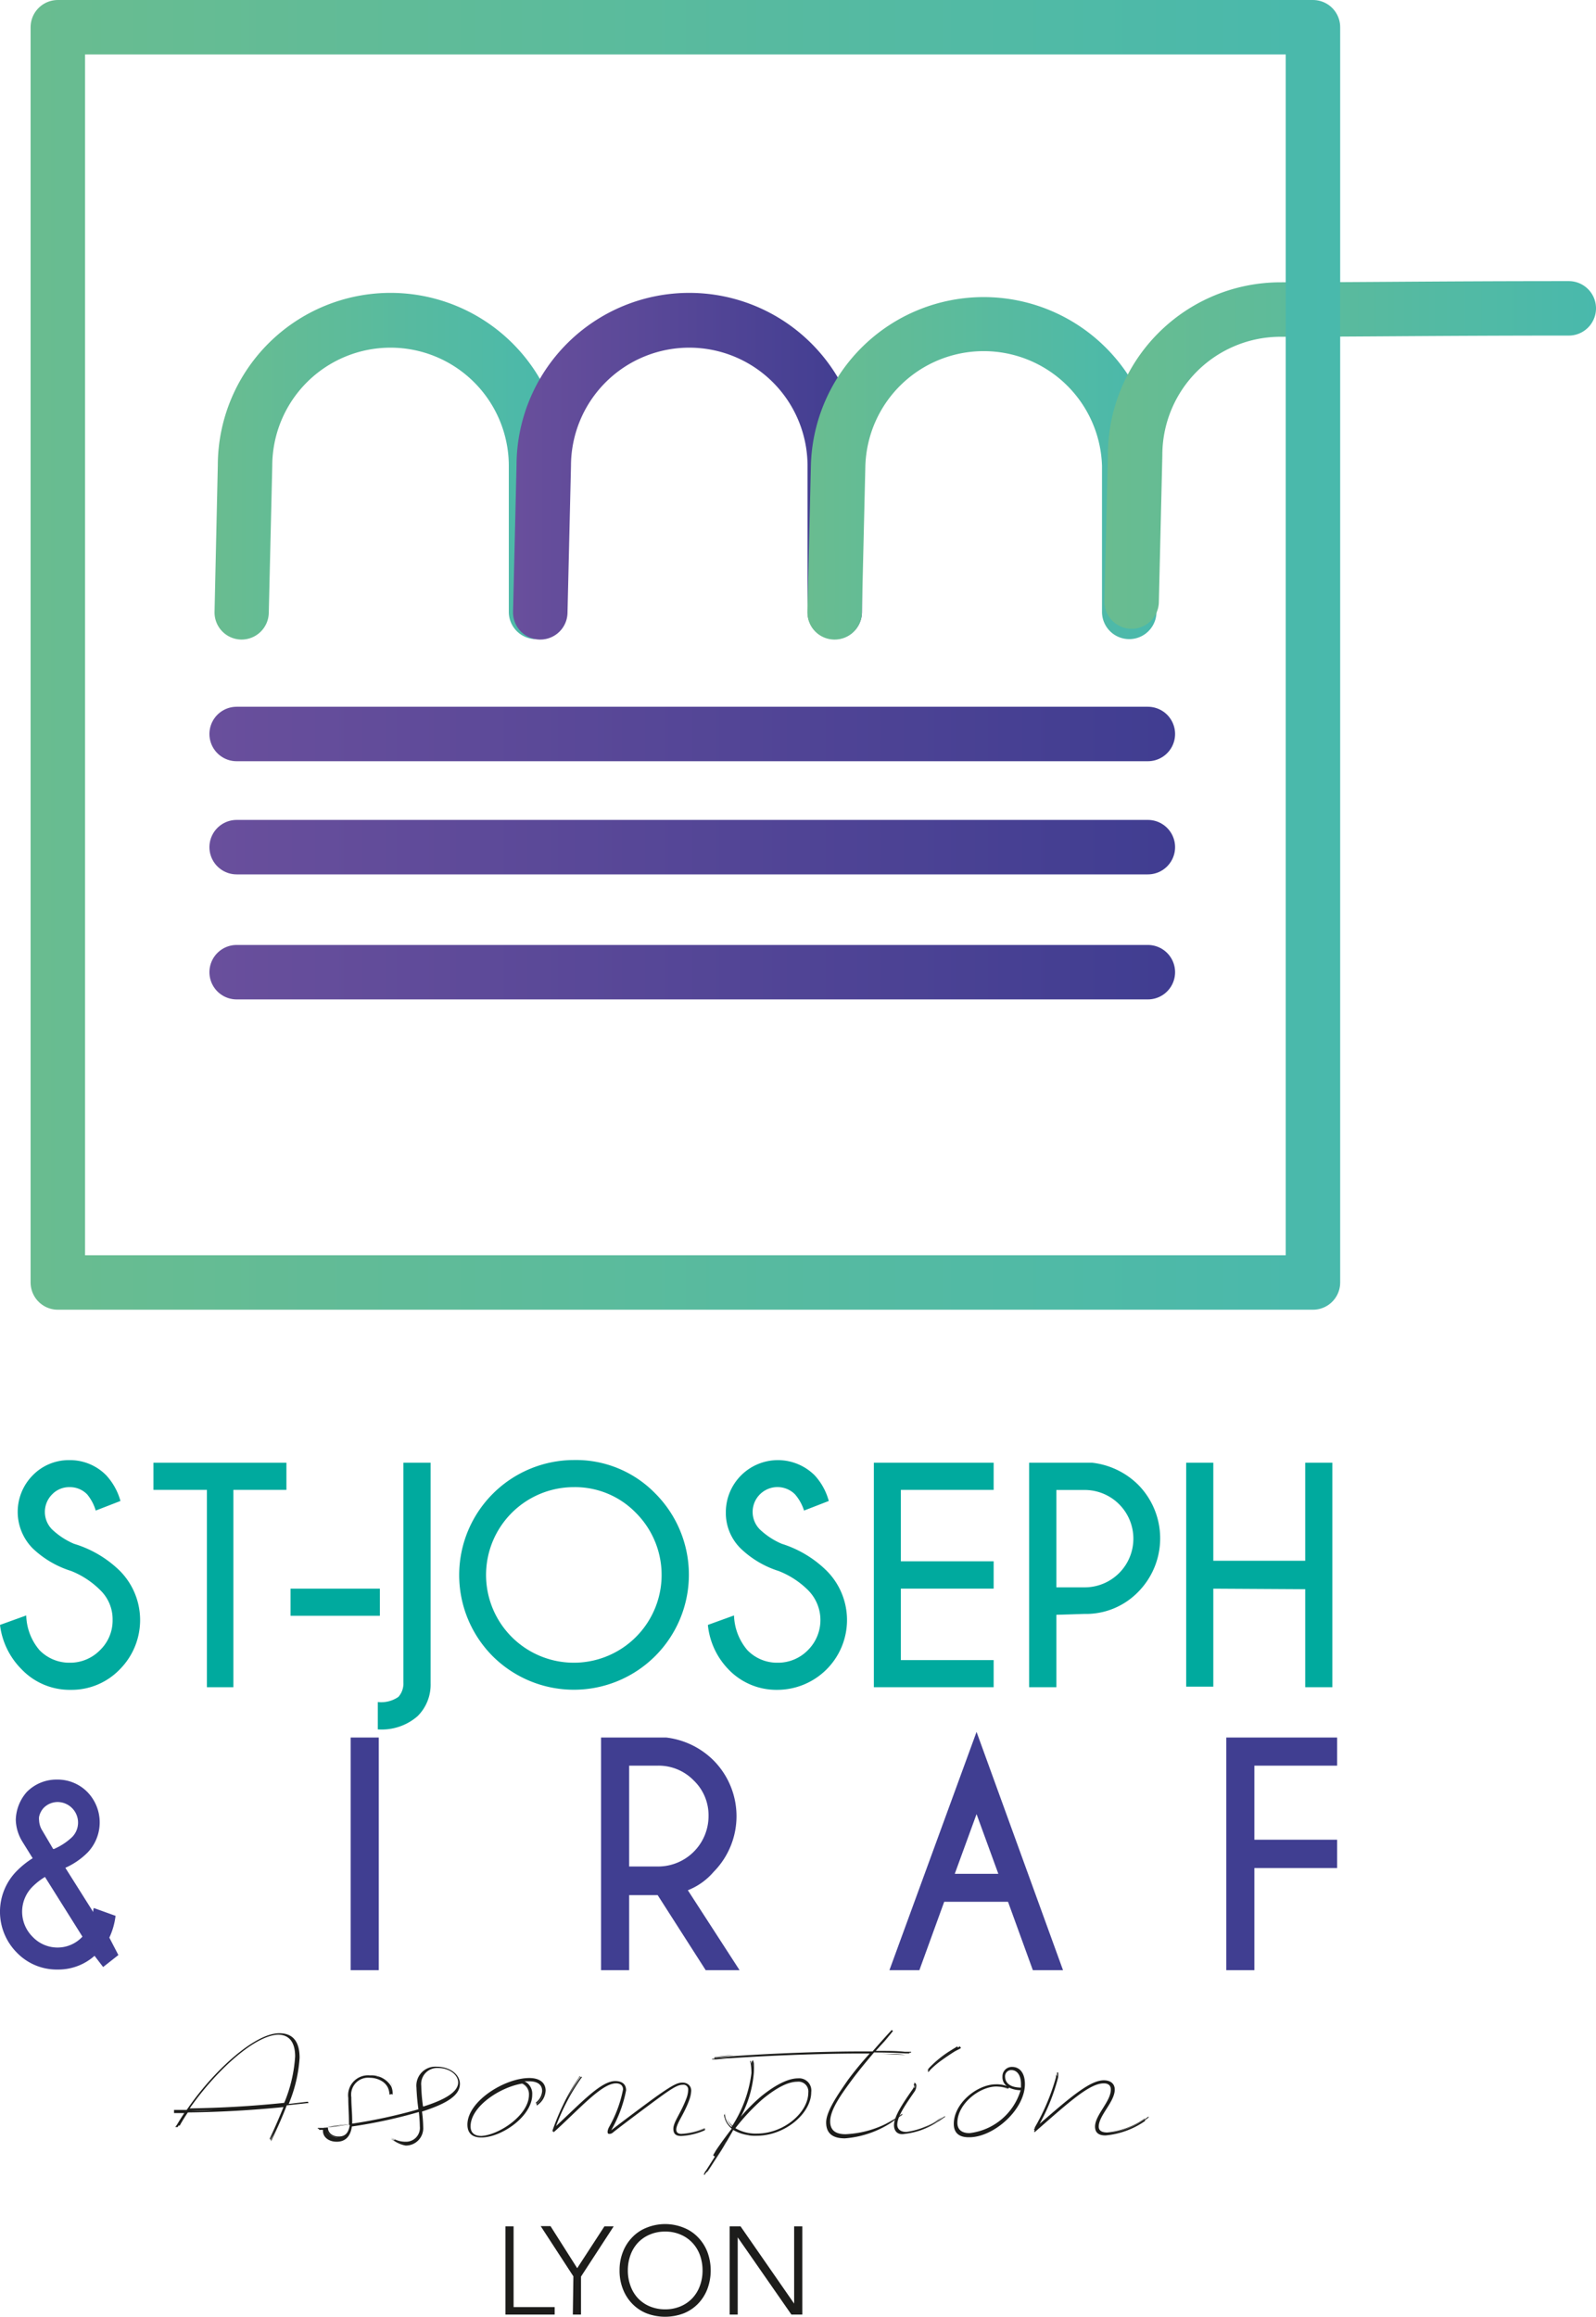 <?xml version="1.0" encoding="UTF-8"?>
<svg xmlns="http://www.w3.org/2000/svg" xmlns:xlink="http://www.w3.org/1999/xlink" viewBox="0 0 146.55 212.71">
  <defs>
    <style>.cls-1{fill:url(#Nouvelle_nuance_de_dégradé_2);}.cls-2{fill:url(#Nouvelle_nuance_de_dégradé_1);}.cls-3{fill:url(#Nouvelle_nuance_de_dégradé_2-2);}.cls-4,.cls-5,.cls-6,.cls-7,.cls-8{fill:none;stroke-linecap:round;stroke-width:5px;}.cls-4{stroke-miterlimit:10;stroke:url(#Nouvelle_nuance_de_dégradé_2-3);}.cls-5,.cls-6,.cls-7,.cls-8{stroke-linejoin:round;}.cls-5{stroke:url(#Nouvelle_nuance_de_dégradé_2-4);}.cls-6{stroke:url(#Nouvelle_nuance_de_dégradé_1-2);}.cls-7{stroke:url(#Nouvelle_nuance_de_dégradé_1-3);}.cls-8{stroke:url(#Nouvelle_nuance_de_dégradé_1-4);}.cls-9{fill:#00aa9e;}.cls-10{fill:#1d1d1b;}.cls-11{fill:#403e91;}</style>
    <linearGradient id="Nouvelle_nuance_de_dégradé_2" x1="19.7" y1="42.82" x2="51.74" y2="42.82" gradientUnits="userSpaceOnUse">
      <stop offset="0" stop-color="#69bc90"></stop>
      <stop offset="1" stop-color="#49b9ac"></stop>
    </linearGradient>
    <linearGradient id="Nouvelle_nuance_de_dégradé_1" x1="47.11" y1="42.82" x2="79.15" y2="42.82" gradientUnits="userSpaceOnUse">
      <stop offset="0" stop-color="#694f9c"></stop>
      <stop offset="1" stop-color="#403d91"></stop>
    </linearGradient>
    <linearGradient id="Nouvelle_nuance_de_dégradé_2-2" x1="74.14" y1="42.82" x2="106.19" y2="42.82" xlink:href="#Nouvelle_nuance_de_dégradé_2"></linearGradient>
    <linearGradient id="Nouvelle_nuance_de_dégradé_2-3" x1="101.41" y1="41.77" x2="146.55" y2="41.77" xlink:href="#Nouvelle_nuance_de_dégradé_2"></linearGradient>
    <linearGradient id="Nouvelle_nuance_de_dégradé_2-4" x1="2.81" y1="60.13" x2="123.07" y2="60.13" xlink:href="#Nouvelle_nuance_de_dégradé_2"></linearGradient>
    <linearGradient id="Nouvelle_nuance_de_dégradé_1-2" x1="19.23" y1="67.39" x2="107.9" y2="67.39" xlink:href="#Nouvelle_nuance_de_dégradé_1"></linearGradient>
    <linearGradient id="Nouvelle_nuance_de_dégradé_1-3" x1="19.23" y1="77.78" x2="107.9" y2="77.78" xlink:href="#Nouvelle_nuance_de_dégradé_1"></linearGradient>
    <linearGradient id="Nouvelle_nuance_de_dégradé_1-4" x1="19.23" y1="89.26" x2="107.9" y2="89.26" xlink:href="#Nouvelle_nuance_de_dégradé_1"></linearGradient>
  </defs>
  <g id="Calque_2" data-name="Calque 2">
    <g id="Calque_1-2" data-name="Calque 1">
      <path class="cls-1" d="M22.2,58.72h-.06a2.49,2.49,0,0,1-2.44-2.55L20,42.72a15.86,15.86,0,0,1,31.72.06v13.4a2.5,2.5,0,0,1-5,0V42.78a10.86,10.86,0,1,0-21.72,0l-.32,13.5A2.5,2.5,0,0,1,22.2,58.72Z"></path>
      <path class="cls-2" d="M49.61,58.72h-.06a2.49,2.49,0,0,1-2.44-2.55l.32-13.45a15.86,15.86,0,0,1,31.72.06v13.4a2.5,2.5,0,1,1-5,0V42.78a10.86,10.86,0,0,0-21.72,0l-.32,13.5A2.5,2.5,0,0,1,49.61,58.72Z"></path>
      <path class="cls-3" d="M76.64,58.72h-.06a2.49,2.49,0,0,1-2.44-2.55l.32-13.45a15.87,15.87,0,0,1,31.73.06v13.4a2.5,2.5,0,1,1-5,0V42.78a10.87,10.87,0,0,0-21.73,0l-.32,13.5A2.5,2.5,0,0,1,76.64,58.72Z"></path>
      <path class="cls-4" d="M144.05,28.31c-12,0-19.08.11-26.46.11a13.36,13.36,0,0,0-13.36,13.36l-.32,13.45"></path>
      <rect class="cls-5" x="5.31" y="2.5" width="115.25" height="115.25"></rect>
      <line class="cls-6" x1="21.73" y1="67.39" x2="105.4" y2="67.39"></line>
      <line class="cls-7" x1="21.73" y1="77.78" x2="105.4" y2="77.78"></line>
      <line class="cls-8" x1="21.73" y1="89.26" x2="105.4" y2="89.26"></line>
      <path class="cls-9" d="M6.54,144.24A9,9,0,0,1,3,142.16a4.77,4.77,0,0,1,0-6.7,4.61,4.61,0,0,1,3.38-1.4,4.65,4.65,0,0,1,3.38,1.4,5.73,5.73,0,0,1,1.3,2.35l-2.27.88A4.23,4.23,0,0,0,8,137.2a2.2,2.2,0,0,0-1.61-.66,2.17,2.17,0,0,0-1.6.66,2.28,2.28,0,0,0,0,3.23,6.86,6.86,0,0,0,2,1.31A10.23,10.23,0,0,1,11,144.22a6.42,6.42,0,0,1,0,9.05,6.14,6.14,0,0,1-4.52,1.88,6.1,6.1,0,0,1-4.51-1.9A6.93,6.93,0,0,1,0,149.19l2.41-.87a5.1,5.1,0,0,0,1.22,3.19,3.81,3.81,0,0,0,2.77,1.15,3.83,3.83,0,0,0,2.78-1.15,3.78,3.78,0,0,0,1.16-2.78A3.72,3.72,0,0,0,9.21,146,7.92,7.92,0,0,0,6.54,144.24Z"></path>
      <path class="cls-9" d="M21.43,136.79v18.12H19V136.79H14.09V134.3H26.3v2.49Z"></path>
      <path class="cls-9" d="M26.68,145.86h8.2v2.49h-8.2Z"></path>
      <path class="cls-9" d="M39.54,154.57a4.07,4.07,0,0,1-1.2,3,5,5,0,0,1-3.65,1.21v-2.51a2.78,2.78,0,0,0,1.89-.47,1.83,1.83,0,0,0,.46-1.33V134.3h2.5Z"></path>
      <path class="cls-9" d="M60.16,137.11a10.56,10.56,0,1,1-14.93,14.94,10.56,10.56,0,0,1,7.47-18A10.15,10.15,0,0,1,60.16,137.11Zm-7.46-.57a8.06,8.06,0,1,0,5.69,2.36A7.78,7.78,0,0,0,52.7,136.54Z"></path>
      <path class="cls-9" d="M71.5,144.24A8.89,8.89,0,0,1,68,142.16a4.57,4.57,0,0,1-1.35-3.35,4.78,4.78,0,0,1,8.16-3.35,5.62,5.62,0,0,1,1.29,2.35l-2.27.88A4.25,4.25,0,0,0,73,137.2a2.28,2.28,0,0,0-3.22,3.23,6.79,6.79,0,0,0,2,1.31,10.23,10.23,0,0,1,4.13,2.48,6.41,6.41,0,0,1-4.53,10.93,6.08,6.08,0,0,1-4.51-1.9A6.81,6.81,0,0,1,65,149.19l2.4-.87a5.15,5.15,0,0,0,1.23,3.19,3.79,3.79,0,0,0,2.77,1.15,3.83,3.83,0,0,0,2.78-1.15,3.89,3.89,0,0,0,0-5.53A7.92,7.92,0,0,0,71.5,144.24Z"></path>
      <path class="cls-9" d="M91.24,134.3v2.49H82.72v6.56h8.52v2.51H82.72v6.56h8.52v2.49h-11V134.3Z"></path>
      <path class="cls-9" d="M97,148.26v6.65h-2.5V134.3h5.8a7.13,7.13,0,0,1,4.19,2,7,7,0,0,1,0,9.88,6.68,6.68,0,0,1-4.92,2Zm0-11.46v8.94H99.6a4.47,4.47,0,0,0,0-8.94Z"></path>
      <path class="cls-9" d="M111.41,145.86v9h-2.49V134.3h2.49v9h8.44v-9h2.49v20.61h-2.49v-9Z"></path>
      <path class="cls-10" d="M24.85,196.59l.08-.17c.5-1,.95-2.07,1.32-3h0c-.36,1-.81,2-1.3,3l-.05.12h0l0-.12.47-1.05h0c-.16.35-.32.7-.49,1a.36.36,0,0,1,0,.09l-.05,0s0-.07,0-.1c.36-.75.67-1.49,1-2.2h0c-.29.7-.61,1.44-1,2.18l0,.06-.06,0,0-.05c.47-1,.9-2,1.26-2.89-2.93.29-5.86.46-8.78.49-.28.41-.54.83-.76,1.23l0,0-.09-.05,0,0c.22-.39.47-.78.73-1.18h0c-.26.4-.51.79-.72,1.18l-.09.16-.09,0,0,0-.07,0h0l-.05,0c0-.07.1-.13.13-.2.21-.35.44-.72.68-1.08h-.94v-.08h0v-.21l.16,0h1l.27-.38c2.36-3.33,6-6.66,8.24-6.66,1.14,0,1.86.64,1.86,2.26a13.16,13.16,0,0,1-1,4.23l1.7-.2h.07v.07h-.07l-.86.09v0l.86-.11h.1V193h0v.1l-.13,0-1,.12h0l1-.12.19,0v0l-.2,0-1.84.2c-.38,1-.82,2-1.33,3.06l-.08.18Zm-7.6-3h0c.15-.22.3-.45.47-.67h0C17.56,193.18,17.4,193.4,17.25,193.63Zm0,.19h0c.77,0,1.54,0,2.31-.05h0Zm.14-.2q4.37-.06,8.71-.51a13.21,13.21,0,0,0,1-4.26c0-1.36-.59-2-1.57-2C23.29,186.89,19.67,190.32,17.39,193.62Zm.39,0h.84Zm0-1.07.12-.15h0Zm.4-.41.37-.45h0ZM26,193.26l-.44,0h0Z"></path>
      <path class="cls-10" d="M36.09,196.49h0v0l0,0a2.74,2.74,0,0,0,1.25.29h0a2.88,2.88,0,0,1-1.25-.29l-.28-.15,0,0c.09.06.2.07.29.12s.13,0,.18,0v0l-.17-.08-.2-.09,0,0,.2.08a3.25,3.25,0,0,0,.4.15v0a2.26,2.26,0,0,1-.39-.15l-.21-.11,0,0,.21.1a2.32,2.32,0,0,0,1.12.28,1.27,1.27,0,0,0,1.31-1.4,12.92,12.92,0,0,0-.09-1.33,45,45,0,0,1-6.15,1.33c-.13.94-.62,1.4-1.39,1.4s-1.32-.46-1.26-1.09l-.13,0v0h.14l-.28,0v0l.29,0h0l-.39,0,0-.11.44-.05h0l-.55.06,0-.08.58,0a1.42,1.42,0,0,1,.07-.22h0a1.42,1.42,0,0,0-.07.22h0a.91.91,0,0,1,.1-.29l0,0a.79.79,0,0,0-.1.27l.12,0c.72-.07,1.44-.16,2.16-.26a2.71,2.71,0,0,0,0-.29c0-.8-.06-1.39-.06-2.18a1.83,1.83,0,0,1,2-2.07,2.12,2.12,0,0,1,1.94,1,1.61,1.61,0,0,1,.13.76h-.05v-.05l-.24.05a1.66,1.66,0,0,0-.14-.63,1.45,1.45,0,0,0-.43-.52,2.1,2.1,0,0,0-1.21-.39,1.56,1.56,0,0,0-1.72,1.79c0,.79.08,1.38.08,2.18v.24a47.51,47.51,0,0,0,6.08-1.32,19.9,19.9,0,0,1-.18-2,1.74,1.74,0,0,1,1.83-1.91c1.26,0,2.16.72,2.16,1.58,0,1.07-1.24,1.82-3.48,2.54a11.92,11.92,0,0,1,.11,1.42,1.59,1.59,0,0,1-1.62,1.7A2.87,2.87,0,0,1,36.09,196.49Zm-6.29-1.17ZM30,196a1,1,0,0,1-.16-.55A1,1,0,0,0,30,196Zm.08.15a1.08,1.08,0,0,1-.2-.29.84.84,0,0,0,.2.29Zm.2-.06a.79.79,0,0,1-.3-.67h0a.81.81,0,0,0,.31.68Zm-.28-.89h0c.7-.07,1.42-.16,2.13-.26h0c-.72.1-1.44.19-2.15.26ZM31,196.22c-.54,0-1-.32-1-.84h0c0,.54.46.85,1,.85ZM32.12,195h0c-.71.1-1.42.19-2.09.25h0C30.72,195.23,31.42,195.14,32.12,195Zm-2.09.29h0Zm2.08-.2c-.71.1-1.41.19-2,.24,0,.52.44.83,1,.83S32,195.86,32.11,195.13Zm-2,.2h0c.41,0,.83-.08,1.25-.14h0Zm2.36-.34h0l1.11-.18h0Zm0-.13h0l1.14-.18h0ZM36.12,192a1.75,1.75,0,0,0-.14-.6,2.11,2.11,0,0,0-1.88-1h0a2.07,2.07,0,0,1,1.87,1A1.47,1.47,0,0,1,36.12,192Zm-1.25-1.27a1.66,1.66,0,0,0-.38-.11h0Zm4,2.68c1.88-.59,3.2-1.31,3.2-2.21,0-.72-.82-1.33-1.85-1.33a1.47,1.47,0,0,0-1.54,1.62A15.94,15.94,0,0,0,38.84,193.38Z"></path>
      <path class="cls-10" d="M44.19,196.25c-.91,0-1.27-.48-1.27-1.18,0-2.16,3.44-4.28,5.68-4.28.95,0,1.5.43,1.5,1.16a1.71,1.71,0,0,1-.68,1.27l-.06.06h0l.07-.06a1.69,1.69,0,0,0,.68-1.26h0a1.72,1.72,0,0,1-.68,1.26l-.1.09-.08-.09.08-.1a1.55,1.55,0,0,0,.6-1.15h0a1.54,1.54,0,0,1-.61,1.13l-.05.06-.06-.07s0,0,0-.05a1.45,1.45,0,0,0,.57-1.06c0-.61-.47-.89-1.19-.89l-.43,0a1.26,1.26,0,0,1,.71,1.22C48.88,194.29,46.07,196.25,44.19,196.25Zm4.38-3.91a1,1,0,0,0-.65-1l-.09,0v0l.09,0a1,1,0,0,1,.69,1h0a1.05,1.05,0,0,0-.7-1.05l-.09,0v0s.07,0,.1,0,0,0,.06,0v0h0v0a1,1,0,0,1,.26.1v0a1.46,1.46,0,0,0-.23-.1c-2.06.31-4.8,2.1-4.8,3.94,0,.52.28.88,1,.88C45.89,196,48.57,194.16,48.57,192.34Z"></path>
      <path class="cls-10" d="M61.83,195.45c0-.64.71-1.44,1.23-2.88a2.43,2.43,0,0,0,.13-.7.43.43,0,0,0-.49-.46c-.41,0-.82.2-2.14,1.16-.77.56-3.37,2.5-4.25,3.2a.51.51,0,0,1-.33.15c-.11,0-.19,0-.19-.21a1.14,1.14,0,0,1,.15-.44,11.4,11.4,0,0,0,1.27-3.43c0-.36-.25-.56-.64-.56-1.3,0-3.25,2.24-5.67,4.44v0l.34-.31,0,0-.4.36-.09-.16,0-.05,0,0,0,.15-.05,0a20.83,20.83,0,0,1,2.48-5s0-.05,0-.06l.07,0a.25.25,0,0,1-.07.08,16.71,16.71,0,0,0-1.71,3.07v0a15.25,15.25,0,0,1,1.73-3.09.74.74,0,0,0,.08-.13l0,0s0,.11-.05.14a14.49,14.49,0,0,0-1.18,2.05h0a15.26,15.26,0,0,1,1.21-2,1,1,0,0,1,.1-.11l.08.06-.1.12a19.29,19.29,0,0,0-2.28,4.36c2.3-2.13,4.12-4.13,5.43-4.13.61,0,1,.27,1,.85a11.76,11.76,0,0,1-1.37,3.67c1.13-.88,3.52-2.66,4.25-3.18,1.43-1,1.86-1.2,2.3-1.2s.8.28.8.74a2.83,2.83,0,0,1-.16.8c-.49,1.39-1.21,2.2-1.21,2.78,0,.27.18.39.47.39a6.38,6.38,0,0,0,2.08-.51l.08,0v0l0,0v0l0,0a6.89,6.89,0,0,1-2.09.53,6.74,6.74,0,0,0,2.11-.51l0,0,0,.06s0,0,0,0a.78.78,0,0,0-.16.08h0l.14-.07h0v.08h0a6,6,0,0,1-2.16.53C62.06,196.12,61.83,195.92,61.83,195.45Z"></path>
      <path class="cls-10" d="M64.69,199.69l-.07-.05a1,1,0,0,0,.08-.14h0c0-.08.09-.16.14-.23l.8-1.26,0,0v0l-.16-.13.05-.08,0,0,.21-.36c.42-.63.92-1.3,1.45-2a1.84,1.84,0,0,1-.61-.91,1.05,1.05,0,0,1-.06-.24l0,0,.06.24a1.81,1.81,0,0,0,.58.87h0a1.81,1.81,0,0,1-.59-.87c0-.1-.06-.21-.08-.31l0,0s0,.1,0,.15h0s.05.1.06.16a1.75,1.75,0,0,0,.58.83l0,0a1.78,1.78,0,0,1-.57-.82,1.8,1.8,0,0,1-.08-.39l.07,0a1.09,1.09,0,0,1,0-.18h0a1.9,1.9,0,0,0,.1.57,1.6,1.6,0,0,0,.52.75A11.6,11.6,0,0,0,69,190.33a5.87,5.87,0,0,0-.07-.86,2.15,2.15,0,0,0-.06-.25h.06c0,.1.06.19.07.25a7.74,7.74,0,0,1,.06.86h0a7.74,7.74,0,0,0-.06-.86s0,0,0-.05H69s0,0,0,0a7.67,7.67,0,0,1,.07.87h0a7.74,7.74,0,0,0-.06-.86l0-.17h.08l0-.1h.05a1.5,1.5,0,0,1,.08.27,7.81,7.81,0,0,1,0,.86,10.21,10.21,0,0,1-1.2,4.06,16.89,16.89,0,0,1,1.84-1.85c1.65-1.34,2.74-1.68,3.41-1.68a1.12,1.12,0,0,1,1.22,1.27c0,1.94-2.4,4-5,4a4,4,0,0,1-2.16-.53c-.8,1.46-1.7,2.83-2.33,3.84l-.09.14,0,0,.08-.13.62-1h0c-.22.35-.42.68-.61,1l0,.06h0s0-.05,0-.07c.48-.76,1.08-1.74,1.7-2.79h0c-.62,1-1.24,2-1.73,2.78l-.12.21,0,0a2.25,2.25,0,0,0,.12-.21c.49-.76,1.12-1.73,1.74-2.8a.86.86,0,0,1-.07.1c-.6,1-1.21,2-1.68,2.69C64.84,199.44,64.77,199.57,64.69,199.69Zm1.12-1.9h0c-.06.09-.12.18-.17.27Zm0-.09.14-.23,0,.06Zm.64-1h0a2.43,2.43,0,0,0-.14.2Zm.61-1.06,0,0-.57.74Zm-.29.7,0,0-.06.07,0,0Zm.5-1.09h0a1.73,1.73,0,0,1-.53-.77l0,0v0A1.72,1.72,0,0,0,67.3,195.2Zm2.22.74a3.74,3.74,0,0,1-2-.5v0a3.86,3.86,0,0,0,2,.5Zm-.55-.1a3.23,3.23,0,0,1-1.43-.47h0a3.45,3.45,0,0,0,1.42.47Zm-1.41-.49a3.68,3.68,0,0,0,2,.49c2.43,0,4.69-1.93,4.69-3.76a.9.9,0,0,0-1-1c-.69,0-1.68.35-3.22,1.62A19.28,19.28,0,0,0,67.56,195.35Zm1.26.62a4.1,4.1,0,0,1-.82-.19,3.94,3.94,0,0,0,.82.2Zm.36-6.23a2,2,0,0,0,0-.31.35.35,0,0,0,0-.13.79.79,0,0,1,0,.13c0,.07,0,.19,0,.31Z"></path>
      <path class="cls-10" d="M77.58,196.33c-1.06,0-1.72-.41-1.72-1.46s1.15-2.67,2-3.9c.57-.77,1.27-1.63,2-2.43h-.76c-4.86,0-11,.32-13.34.54l-.37,0v-.06l.38,0,1.34-.1h0c-.53,0-1,.07-1.34.11l-.18,0v-.12l-.2,0v0l.2,0v0h-.1v0l.28,0c2.35-.23,8.49-.56,13.35-.56h1c.51-.59,1-1.14,1.41-1.59l.35-.38h0l.12.1c-.12.12-.21.27-.32.38l-1.28,1.48h0c.46-.53.9-1,1.28-1.45l.37-.41,0,0-.37.41c-.38.41-.81.89-1.26,1.41,1,0,1.88.05,2.64.09h0v0h0c-.7,0-1.51-.08-2.39-.09h0c.88,0,1.69,0,2.39.08l.58,0v0h-.59c-.13,0-.28,0-.42,0h0l.43,0,.6,0v.08h-.15v.07h0v0l-.4,0c-.82-.06-1.79-.08-2.85-.09-.73.86-1.49,1.78-2.1,2.61-.83,1.14-1.93,2.61-1.93,3.72,0,.87.56,1.18,1.41,1.18a9.3,9.3,0,0,0,4.59-1.45l.21-.14,0,0-.21.13a10.11,10.11,0,0,1-1,.52h0c.33-.16.65-.33,1-.52a6.74,6.74,0,0,0,.62-.42l0,.1-.15.1,0,0-.47.32-.47.27h0c.16-.09.32-.18.47-.28l.44-.29h0c-.15.1-.29.21-.44.3l-.48.3h0l.5-.29.22-.14v0a1.64,1.64,0,0,1-.22.14A9.07,9.07,0,0,1,77.58,196.33Zm-12-7.47h.14l1.67-.15h0c-.67,0-1.23.09-1.67.13Zm1.68-.08.45,0h0Zm12.87-.24h0l-.18.21v0C80,188.69,80.06,188.61,80.13,188.54Zm1.36-1.88.26-.29-.26.29c-.31.33-.66.72-1,1.13C80.83,187.38,81.18,187,81.49,186.66Zm1.7,2h-.13c-.69,0-1.49-.08-2.35-.09h0c.86,0,1.66,0,2.35.08ZM81,195.33l-.19.08h0Zm1.56-6.83-.49,0h0Z"></path>
      <path class="cls-10" d="M82.09,195.12c0-.78.76-1.94,1.7-3.28.18-.27.18-.35.11-.43l0,0h0l0,0a.14.14,0,0,1,0,.14h0a.14.14,0,0,0,0-.14l0,0,.06-.1h0l0-.1h0l0,0h0s0,0,0,0h0a.3.3,0,0,1,.18.32A1,1,0,0,1,84,192c-.88,1.27-1.61,2.33-1.61,3.08,0,.36.26.66.83.66a6.69,6.69,0,0,0,2.83-1.07l.17-.1h0l-.18.1a6.61,6.61,0,0,1-2.83,1.06h0a6.61,6.61,0,0,0,2.83-1.06l.6-.36,0,0c-.19.12-.38.27-.58.39-.47.26-.92.53-1.35.72h0a12.47,12.47,0,0,0,1.36-.69c.25-.14.48-.3.71-.44l0,.07c-.23.15-.46.32-.71.46a12.4,12.4,0,0,1-1.72.85v0a12.27,12.27,0,0,0,1.72-.84,5.35,5.35,0,0,0,.47-.29l0,0-.47.29a6.84,6.84,0,0,1-3,1.09C82.4,196.05,82.09,195.64,82.09,195.12ZM84,191.68a.47.47,0,0,0,0-.28.5.5,0,0,1-.06.28Zm1.18-1.51.2-.23a11.26,11.26,0,0,1,2.12-1.66h0a10.57,10.57,0,0,0-2.12,1.66l-.12.13-.05,0,0,0,0-.05.13-.17a10.1,10.1,0,0,1,2.14-1.69h0a10.43,10.43,0,0,0-2.14,1.69l-.24.29,0,0q.12-.17.24-.3a10,10,0,0,1,2.16-1.7c.15-.09.3-.19.45-.27l0,0-.45.27a12.66,12.66,0,0,0-1.74,1.28h0a13.4,13.4,0,0,1,1.73-1.28l.41-.25.06.1.18-.11.1.16c-.19.12-.41.21-.61.33-.41.26-.81.53-1.17.79a8.29,8.29,0,0,0-1,.84l-.2.23Zm.85-.93-.41.35-.29.29h0A7.35,7.35,0,0,1,86,189.24Zm-.49.58-.14.14h0Zm.7-.76c.35-.27.73-.53,1.13-.78h0C87,188.53,86.59,188.79,86.24,189.06Z"></path>
      <path class="cls-10" d="M87.58,195c0-1.89,2.15-3.63,3.87-3.63a2.61,2.61,0,0,1,1,.16,1,1,0,0,1-.4-.86.86.86,0,0,1,.88-.9c.72,0,1.18.58,1.18,1.57,0,2.37-2.88,4.89-5.1,4.89C88,196.25,87.58,195.77,87.58,195Zm6.13-3.09a2.53,2.53,0,0,1-1.08-.25l0,.09s0,0-.07,0a2.66,2.66,0,0,0-.83-.17v0a2.92,2.92,0,0,1,.81.2h0v0h0a2.77,2.77,0,0,0-.58-.17h0a2.28,2.28,0,0,1,.58.17h0l-.05,0a2.76,2.76,0,0,0-1-.21c-1.55,0-3.58,1.6-3.58,3.33,0,.64.42.95,1.11.95A5.56,5.56,0,0,0,93.71,191.93Zm-1.09-.25h0a2.44,2.44,0,0,0-1.13-.23h0a2.61,2.61,0,0,1,1.13.22Zm1.13,0c0-.1,0-.21,0-.31,0-.78-.33-1.29-.9-1.29a.57.57,0,0,0-.56.62C92.31,191.28,92.79,191.66,93.75,191.67Z"></path>
      <path class="cls-10" d="M100.55,195.25c0-1.06,1.45-2.3,1.45-3.4,0-.37-.23-.57-.64-.57-1.3,0-3.12,1.65-6.35,4.48l-.07-.07.08-.08-.08-.08.12-.2-.08.07-.14.23,0,0a19.75,19.75,0,0,0,2.12-4.9.82.82,0,0,0,0-.24H97a.94.94,0,0,1,0,.25q0,.24-.15.6a2.6,2.6,0,0,0,.15-.6.39.39,0,0,0,0-.15l.06,0s0,.1,0,.14a11.6,11.6,0,0,1-1,2.77h0a13.74,13.74,0,0,0,1-2.75c0-.13,0-.28,0-.47l.1,0a2.81,2.81,0,0,1,0,.46A18.12,18.12,0,0,1,95.46,195c2.93-2.55,4.66-4,5.9-4,.61,0,1,.31,1,.85,0,1.13-1.47,2.37-1.47,3.4,0,.31.2.54.78.54a7.15,7.15,0,0,0,3.22-1.13c.15-.1.28-.19.43-.31v0l-.21.16,0,.05-.21.15a7.54,7.54,0,0,1-3.26,1.16,7.17,7.17,0,0,0,3.27-1.15c.18-.11.36-.26.56-.39l0,.08a3.43,3.43,0,0,1-.33.24l0,.09-.08.05-.15.1a7.57,7.57,0,0,1-3.37,1.17C100.73,196.08,100.55,195.66,100.55,195.25Zm4.46-.68-.17.11Z"></path>
      <path class="cls-10" d="M46.41,204.41h.75v7.41h3.77v.69H46.41Z"></path>
      <path class="cls-10" d="M52.65,209l-3-4.61h.9L53,208.25l2.5-3.84h.85l-3,4.61v3.49h-.75Z"></path>
      <path class="cls-10" d="M56.89,208.46a4.52,4.52,0,0,1,.31-1.71,4,4,0,0,1,.86-1.34,3.69,3.69,0,0,1,1.32-.88,4.52,4.52,0,0,1,3.39,0,3.69,3.69,0,0,1,1.32.88,4,4,0,0,1,.86,1.34,4.87,4.87,0,0,1,0,3.42,4,4,0,0,1-.86,1.35,3.82,3.82,0,0,1-1.32.88,4.79,4.79,0,0,1-3.39,0,3.82,3.82,0,0,1-1.32-.88,4,4,0,0,1-.86-1.35A4.52,4.52,0,0,1,56.89,208.46Zm.76,0a4,4,0,0,0,.24,1.4,3.27,3.27,0,0,0,.68,1.14,3.18,3.18,0,0,0,1.08.75,3.65,3.65,0,0,0,1.43.28,3.6,3.6,0,0,0,1.42-.28,3.18,3.18,0,0,0,1.08-.75,3.29,3.29,0,0,0,.69-1.14,4,4,0,0,0,.24-1.4,4.09,4.09,0,0,0-.24-1.41,3.34,3.34,0,0,0-.69-1.13,3.18,3.18,0,0,0-1.08-.75,3.43,3.43,0,0,0-1.42-.28,3.48,3.48,0,0,0-1.43.28,3.18,3.18,0,0,0-1.08.75,3.31,3.31,0,0,0-.68,1.13A4.09,4.09,0,0,0,57.65,208.46Z"></path>
      <path class="cls-10" d="M67,204.41h1l4.92,7.09h0v-7.09h.75v8.1h-1l-4.93-7.09h0v7.09H67Z"></path>
      <path class="cls-11" d="M34.78,159.53v21.36H32.2V159.53Z"></path>
      <path class="cls-11" d="M60.39,174H57.77v6.89H55.19V159.53h6a7.38,7.38,0,0,1,4.34,2.11,7.27,7.27,0,0,1,0,10.22,6,6,0,0,1-2.37,1.69l4.75,7.34H64.8Zm-2.62-11.89v9.26h2.66a4.63,4.63,0,0,0,4.63-4.64,4.42,4.42,0,0,0-1.36-3.26,4.5,4.5,0,0,0-3.27-1.36Z"></path>
      <path class="cls-11" d="M81.67,180.89l8-21.88,7.94,21.88H94.84l-2.28-6.28H86.7l-2.28,6.28Zm10-8.85-2-5.48-2,5.48Z"></path>
      <path class="cls-11" d="M122.78,159.53v2.58h-7.6v6.8h7.6v2.6h-7.6v9.38H112.6V159.53Z"></path>
      <path class="cls-11" d="M8.68,179.57a5,5,0,0,1-3.39,1.26,5.08,5.08,0,0,1-3.75-1.56,5.32,5.32,0,0,1,0-7.49A8.1,8.1,0,0,1,3,170.61l-.95-1.53a4,4,0,0,1-.6-2,4,4,0,0,1,1-2.54,3.81,3.81,0,0,1,2.79-1.15,3.83,3.83,0,0,1,2.8,1.16,4,4,0,0,1,0,5.54A6.77,6.77,0,0,1,6,171.49l2.56,4.06c0-.12,0-.24.05-.37l2,.72a6.5,6.5,0,0,1-.57,2l.83,1.6-1.4,1.1Zm-4.55-7.24a6,6,0,0,0-1.15.9,3.24,3.24,0,0,0,0,4.58,3.15,3.15,0,0,0,2.31,1,3.11,3.11,0,0,0,2.28-1Zm.75-2.57.08,0a5.69,5.69,0,0,0,1.66-1.09,1.89,1.89,0,0,0-1.33-3.22A1.81,1.81,0,0,0,4,166a1.75,1.75,0,0,0-.41.8,1.27,1.27,0,0,0,0,.34,1.9,1.9,0,0,0,.3.94Z"></path>
    </g>
  </g>
</svg>
